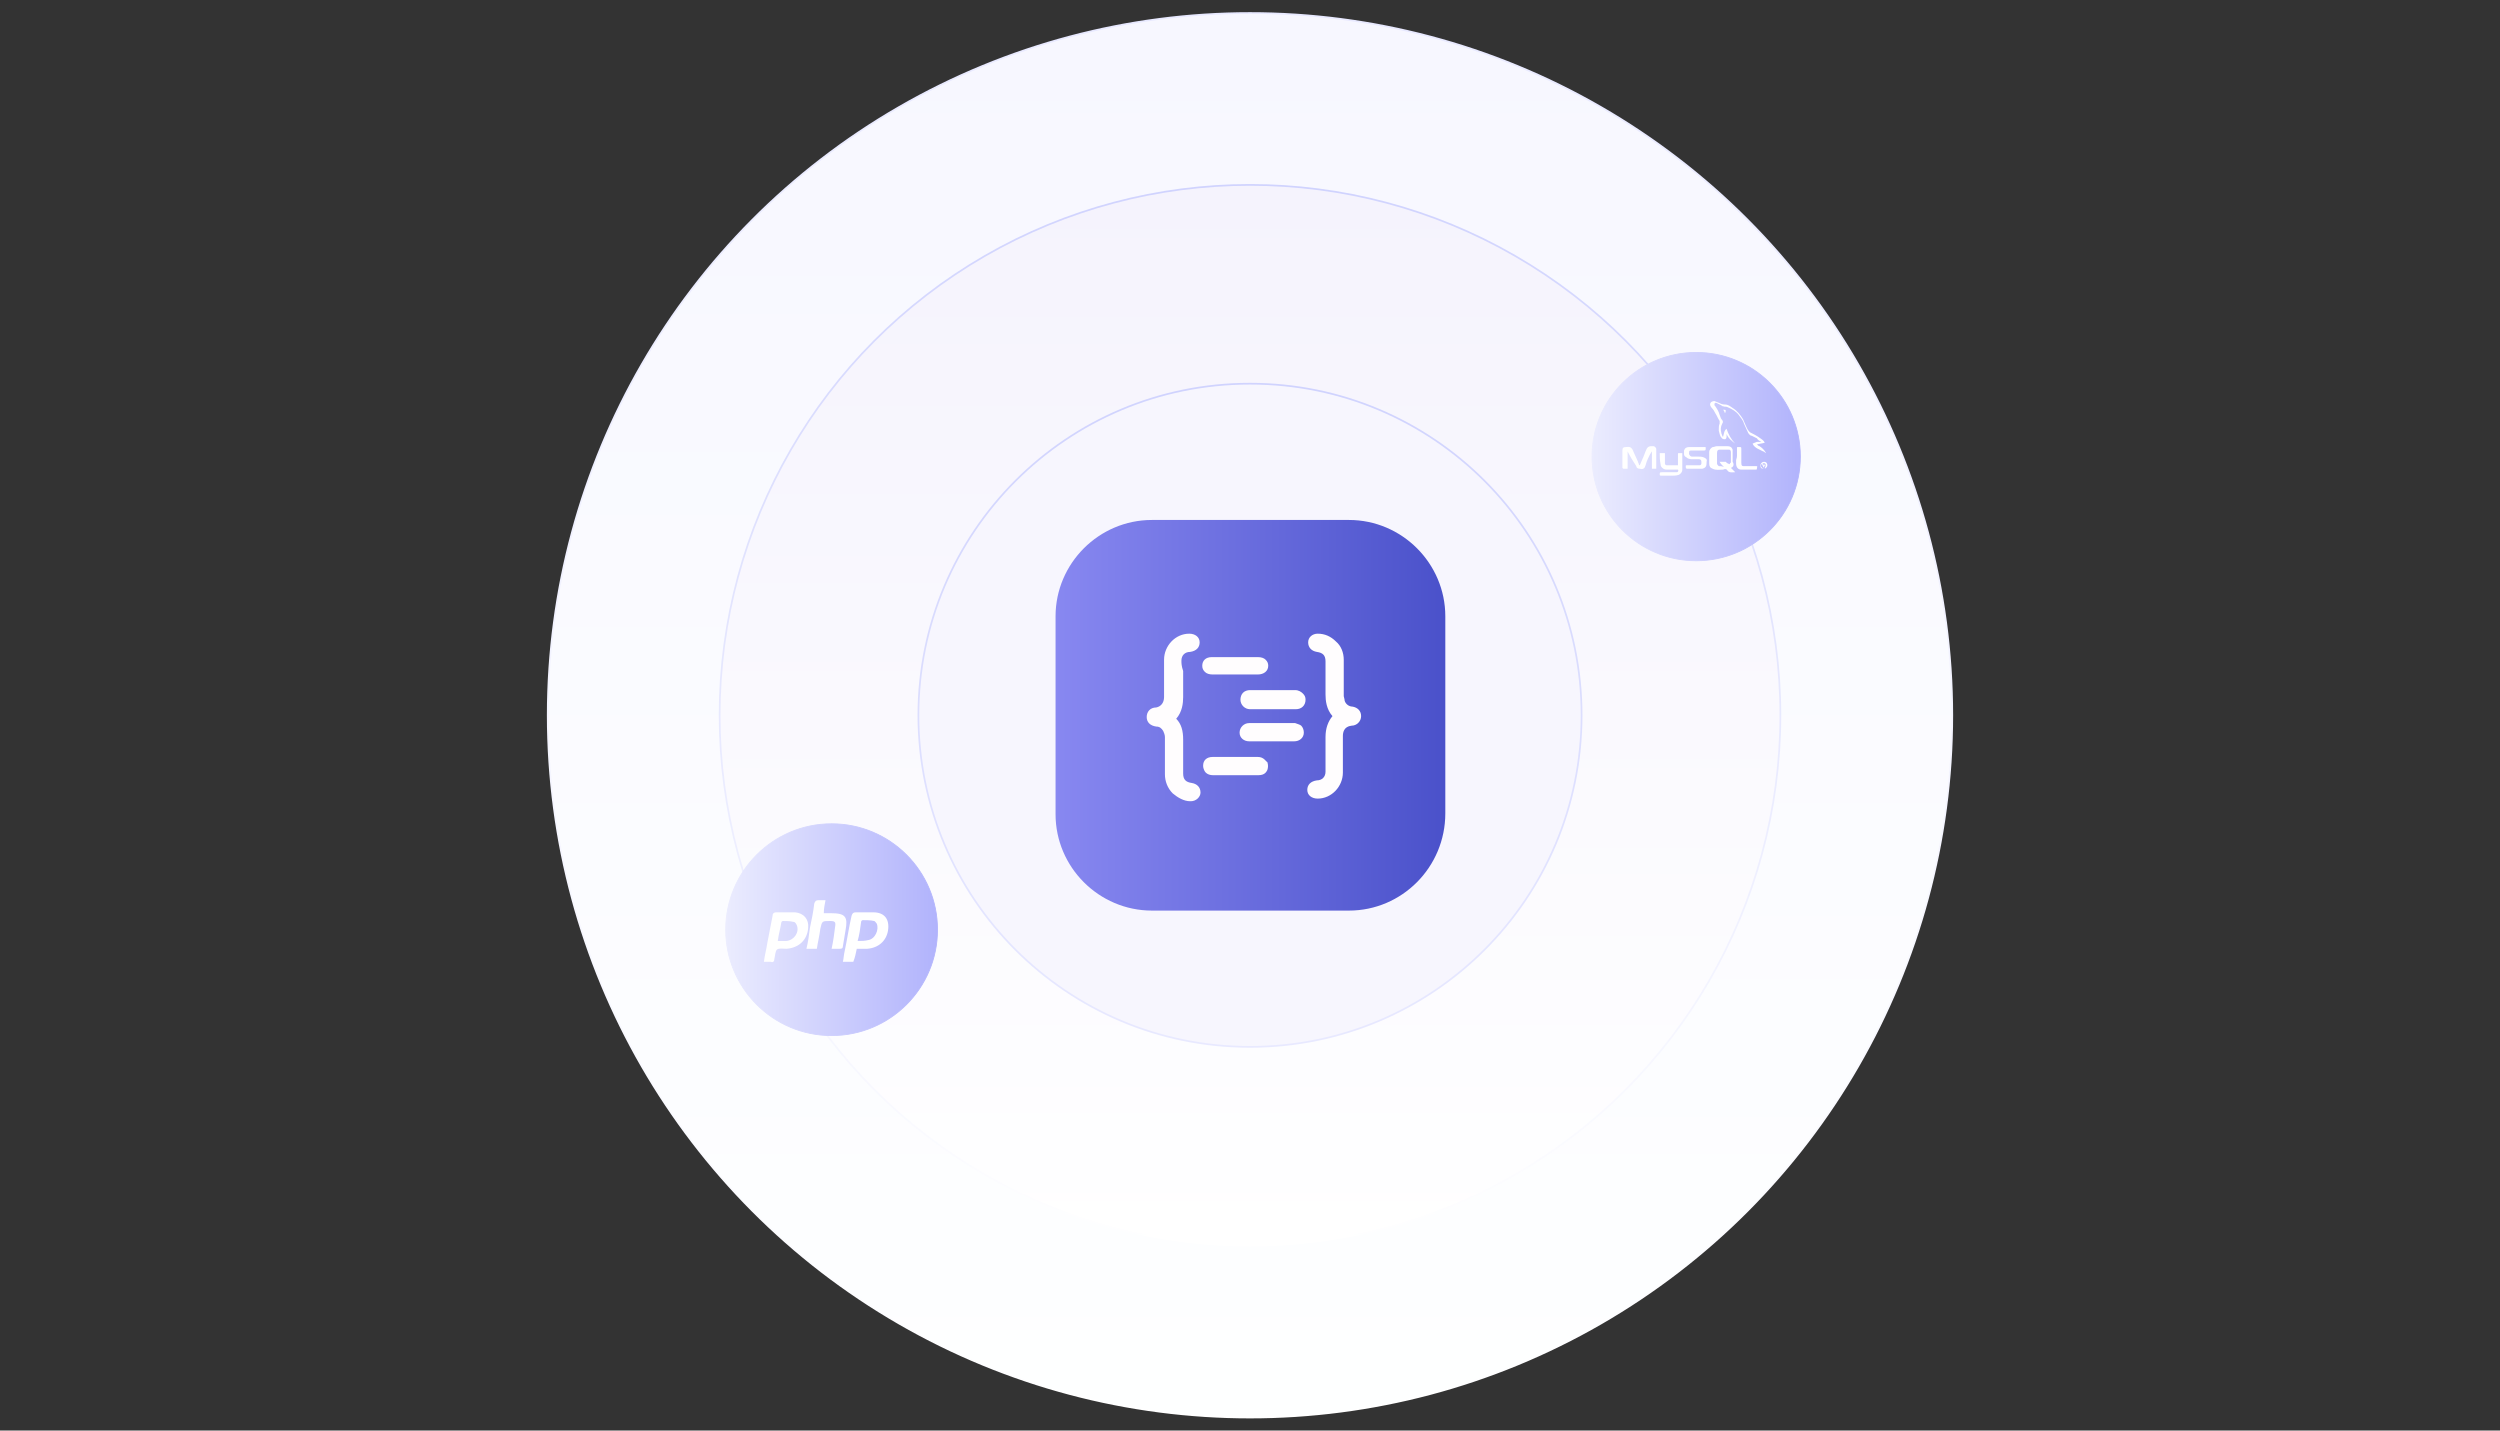 <?xml version="1.0" encoding="utf-8"?>
<!-- Generator: Adobe Illustrator 27.0.0, SVG Export Plug-In . SVG Version: 6.00 Build 0)  -->
<!DOCTYPE svg PUBLIC "-//W3C//DTD SVG 1.1//EN" "http://www.w3.org/Graphics/SVG/1.1/DTD/svg11.dtd">
<svg version="1.1" id="Layer_1" xmlns:x="http://ns.adobe.com/Extensibility/1.0/" xmlns:i="http://ns.adobe.com/AdobeIllustrator/10.0/" xmlns:graph="http://ns.adobe.com/Graphs/1.0/"
	 xmlns="http://www.w3.org/2000/svg" xmlns:xlink="http://www.w3.org/1999/xlink" x="0px" y="0px" viewBox="0 0 288 164.8"
	 style="enable-background:new 0 0 288 164.8;" xml:space="preserve">
<rect x="0" y="0" width="288" height="164.8" fill="#333333" stroke="none"/>
<style type="text/css">
	
		.st0{fill:url(#SVGID_1_);stroke:url(#SVGID_00000141449890061187451250000003591896395385548463_);stroke-width:0.2;stroke-miterlimit:10;}
	
		.st1{fill:url(#SVGID_00000149341756685867411120000011642797950815450800_);stroke:url(#SVGID_00000111165197368912505070000003864098534603273617_);stroke-width:0.2;stroke-miterlimit:10;}
	
		.st2{fill:#F7F6FE;stroke:url(#SVGID_00000166645125077825490150000018161861336076299422_);stroke-width:0.2;stroke-miterlimit:10;}
	.st3{fill:url(#SVGID_00000016757898328118537710000004108449755083901353_);}
	.st4{fill:#FFFDFE;}
	
		.st5{fill:url(#SVGID_00000162340777537621046450000010987131395981046709_);stroke:url(#SVGID_00000134935044877278180370000003076477071205733504_);stroke-width:0.1;stroke-miterlimit:10;}
	
		.st6{fill:url(#SVGID_00000123400605872476296730000015547561464170739102_);stroke:url(#SVGID_00000016793422605705207970000002797245044209008781_);stroke-width:0.1;stroke-miterlimit:10;}
	.st7{fill:#FFFFFF;}
</style>
<g>
	<g>
		<g>
			
				<linearGradient id="SVGID_1_" gradientUnits="userSpaceOnUse" x1="144" y1="2.7" x2="144" y2="164.5" gradientTransform="matrix(1 0 0 -1 0 166)">
				<stop  offset="0" style="stop-color:#FEFFFF"/>
				<stop  offset="1" style="stop-color:#F7F7FF"/>
			</linearGradient>
			
				<linearGradient id="SVGID_00000076575208113353729310000002964523736585726359_" gradientUnits="userSpaceOnUse" x1="144" y1="2.6" x2="144" y2="164.6" gradientTransform="matrix(1 0 0 -1 0 166)">
				<stop  offset="0" style="stop-color:#FFFFFF"/>
				<stop  offset="1" style="stop-color:#E8E9FF"/>
			</linearGradient>
			
				<circle style="fill:url(#SVGID_1_);stroke:url(#SVGID_00000076575208113353729310000002964523736585726359_);stroke-width:0.2;stroke-miterlimit:10;" cx="144" cy="82.4" r="80.9"/>
			
				<linearGradient id="SVGID_00000047783085362472246010000010804487018612124838_" gradientUnits="userSpaceOnUse" x1="144" y1="22.5" x2="144" y2="144.7" gradientTransform="matrix(1 0 0 -1 0 166)">
				<stop  offset="0" style="stop-color:#FFFFFF"/>
				<stop  offset="1" style="stop-color:#F5F3FD"/>
			</linearGradient>
			
				<linearGradient id="SVGID_00000019659117387625217130000010210002361593973435_" gradientUnits="userSpaceOnUse" x1="144" y1="22.4" x2="144" y2="144.8" gradientTransform="matrix(1 0 0 -1 0 166)">
				<stop  offset="0" style="stop-color:#FFFFFF"/>
				<stop  offset="1" style="stop-color:#D0D3FE"/>
			</linearGradient>
			
				<circle style="fill:url(#SVGID_00000047783085362472246010000010804487018612124838_);stroke:url(#SVGID_00000019659117387625217130000010210002361593973435_);stroke-width:0.2;stroke-miterlimit:10;" cx="144" cy="82.4" r="61.1"/>
			
				<linearGradient id="SVGID_00000083076845065740384790000002276583354578882744_" gradientUnits="userSpaceOnUse" x1="144" y1="45.3" x2="144" y2="121.9" gradientTransform="matrix(1 0 0 -1 0 166)">
				<stop  offset="0" style="stop-color:#E8E9FF"/>
				<stop  offset="1" style="stop-color:#D0D3FE"/>
			</linearGradient>
			
				<circle style="fill:#F7F6FE;stroke:url(#SVGID_00000083076845065740384790000002276583354578882744_);stroke-width:0.2;stroke-miterlimit:10;" cx="144" cy="82.4" r="38.2"/>
			<g>
				
					<linearGradient id="SVGID_00000141443597471504445480000018099097787299388066_" gradientUnits="userSpaceOnUse" x1="121.5" y1="83.6" x2="166.573" y2="83.6" gradientTransform="matrix(1 0 0 -1 0 166)">
					<stop  offset="0" style="stop-color:#8888F1"/>
					<stop  offset="1" style="stop-color:#4A51CA"/>
				</linearGradient>
				<path style="fill:url(#SVGID_00000141443597471504445480000018099097787299388066_);" d="M155.4,104.9h-22.7
					c-6.1,0-11.1-5-11.1-11.1V71c0-6.1,5-11.1,11.1-11.1h22.7c6.1,0,11.1,5,11.1,11.1v22.7C166.5,99.9,161.5,104.9,155.4,104.9z"/>
				<g>
					<path class="st4" d="M155.8,81.4c-0.4,0-0.8-0.3-0.9-0.7c0-0.2-0.1-0.4-0.1-0.5c0-0.7,0-1.4,0-2c0-0.7,0-1.5,0-2.2
						c0-0.8-0.3-1.6-0.9-2.1c-0.6-0.6-1.3-0.9-2.1-0.9l0,0c-0.6,0-1.1,0.4-1.1,1s0.4,1,1,1.1c0.7,0.1,1,0.4,1,1.1c0,0.4,0,0.7,0,1.1
						c0,0.9,0,1.8,0,2.7c0,0.7,0.1,1.7,0.8,2.5c-0.5,0.6-0.8,1.4-0.8,2.4s0,2.1,0,3.1v0.9c0,0.6-0.4,1-1,1c-0.7,0.1-1.1,0.5-1.1,1.1
						s0.5,1,1.2,1l0,0c1.6,0,2.9-1.4,2.9-3c0-0.7,0-1.4,0-2.1s0-1.4,0-2.1c0-0.4,0.1-1.1,1-1.2c0.6,0,1.1-0.5,1.1-1.1
						C156.8,81.9,156.4,81.5,155.8,81.4z"/>
					<path class="st4" d="M136.1,76.1c0-0.6,0.4-1,1-1c0.7-0.1,1.1-0.5,1.1-1.1s-0.5-1-1.2-1c-1.6,0-2.9,1.4-2.9,3
						c0,0.8,0,1.6,0,2.3c0,0.7,0,1.3,0,2s-0.4,1.1-0.9,1.2c-0.7,0-1.1,0.5-1.1,1.1s0.4,1,1.1,1.1c0.4,0,0.6,0.2,0.8,0.5
						c0.1,0.2,0.2,0.5,0.2,0.7c0,0.9,0,1.7,0,2.6c0,0.6,0,1.1,0,1.7c0,0.8,0.3,1.6,0.9,2.2c0.6,0.5,1.3,0.9,2,0.9c0,0,0,0,0.1,0
						c0.6,0,1.1-0.5,1.1-1c0-0.6-0.4-1-1-1.1c-0.7-0.1-1-0.4-1-1.1c0-0.4,0-0.7,0-1.1c0-0.9,0-1.8,0-2.8s-0.2-1.8-0.8-2.4
						c0.7-0.8,0.8-1.8,0.8-2.5c0-1,0-2,0-3C136.1,76.7,136.1,76.4,136.1,76.1z"/>
					<path class="st4" d="M139.7,77.7c0.9,0,1.8,0,2.7,0c0.8,0,1.6,0,2.5,0c0.7,0,1.2-0.4,1.2-1c0-0.3-0.1-0.5-0.3-0.7
						s-0.5-0.3-0.9-0.3h-2h-0.6h-0.8c-0.6,0-1.3,0-1.9,0c-0.7,0-1.1,0.4-1.1,1c0,0.3,0.1,0.5,0.3,0.7
						C139,77.6,139.3,77.7,139.7,77.7z"/>
					<path class="st4" d="M149.2,83.3c-1.8,0-3.5,0-5.3,0c-0.6,0-1.1,0.5-1.1,1.1s0.5,1,1.1,1c0.3,0,0.7,0,1,0s0.6,0,0.9,0h0.7h0.8
						c0.6,0,1.2,0,1.8,0s1.1-0.4,1.1-1c0-0.3-0.1-0.6-0.3-0.8C149.8,83.5,149.5,83.4,149.2,83.3z"/>
					<path class="st4" d="M144.9,87.2L144.9,87.2c-1.1,0-2.2,0-3.2,0h-2c-0.7,0-1.1,0.4-1.1,1c0,0.4,0.2,0.7,0.3,0.8
						c0.2,0.2,0.5,0.3,0.8,0.3c0.6,0,1.3,0,1.9,0h1.4c0.7,0,1.3,0,2,0l0,0c0.7,0,0.9-0.4,1-0.6c0.1-0.3,0.1-0.6,0-0.9
						C145.8,87.7,145.6,87.2,144.9,87.2z"/>
					<path class="st4" d="M149.2,79.5c-0.6,0-1.2,0-1.8,0h-0.8h-0.7c-0.6,0-1.3,0-1.9,0c-0.3,0-0.6,0.1-0.8,0.3
						c-0.2,0.2-0.3,0.5-0.3,0.8c0,0.6,0.5,1.1,1.1,1.1c0.9,0,1.8,0,2.7,0s1.7,0,2.6,0c0.6,0,1.1-0.4,1.1-1.1c0-0.3-0.1-0.5-0.3-0.7
						C149.9,79.7,149.6,79.5,149.2,79.5z"/>
				</g>
			</g>
		</g>
	</g>
	
		<linearGradient id="SVGID_00000048475979357215086710000004095391855220225980_" gradientUnits="userSpaceOnUse" x1="83.6" y1="58.9" x2="107.953" y2="58.9" gradientTransform="matrix(1 0 0 -1 0 166)">
		<stop  offset="0" style="stop-color:#EBECFE"/>
		<stop  offset="1" style="stop-color:#B1B3FC"/>
	</linearGradient>
	
		<linearGradient id="SVGID_00000117649366487264153980000002865594844417169557_" gradientUnits="userSpaceOnUse" x1="83.55" y1="58.9" x2="108.003" y2="58.9" gradientTransform="matrix(1 0 0 -1 0 166)">
		<stop  offset="0" style="stop-color:#EBECFE"/>
		<stop  offset="1" style="stop-color:#B1B3FC"/>
	</linearGradient>
	
		<circle style="fill:url(#SVGID_00000048475979357215086710000004095391855220225980_);stroke:url(#SVGID_00000117649366487264153980000002865594844417169557_);stroke-width:0.1;stroke-miterlimit:10;" cx="95.8" cy="107.1" r="12.2"/>
	
		<linearGradient id="SVGID_00000181069244658642969250000002419443637150351786_" gradientUnits="userSpaceOnUse" x1="183.44" y1="113.4" x2="207.44" y2="113.4" gradientTransform="matrix(1 0 0 -1 0 166)">
		<stop  offset="0" style="stop-color:#EBECFE"/>
		<stop  offset="1" style="stop-color:#B1B3FC"/>
	</linearGradient>
	
		<linearGradient id="SVGID_00000129178776587956684980000008163078041834607235_" gradientUnits="userSpaceOnUse" x1="183.389" y1="113.4" x2="207.489" y2="113.4" gradientTransform="matrix(1 0 0 -1 0 166)">
		<stop  offset="0" style="stop-color:#EBECFE"/>
		<stop  offset="1" style="stop-color:#B1B3FC"/>
	</linearGradient>
	
		<circle style="fill:url(#SVGID_00000181069244658642969250000002419443637150351786_);stroke:url(#SVGID_00000129178776587956684980000008163078041834607235_);stroke-width:0.1;stroke-miterlimit:10;" cx="195.4" cy="52.6" r="12"/>
	<g>
		<path class="st7" d="M98.3,110.8c-0.4,0-0.7,0-1.2,0c0.1-0.4,0.1-0.8,0.2-1.2c0.3-1.4,0.5-2.8,0.8-4.1c0.1-0.3,0.2-0.4,0.5-0.4
			c0.7,0,1.3,0,2,0c1.3,0,1.9,0.8,1.7,2.1c-0.2,1.2-1.1,2-2.4,2.1c-0.4,0-0.8,0-1.2,0C98.6,109.8,98.5,110.3,98.3,110.8z
			 M98.8,108.4c0.5,0,0.8,0,1.2-0.1c0.8-0.1,1.3-1.2,1-1.9c-0.1-0.1-0.2-0.3-0.3-0.3c-0.4-0.1-0.9-0.1-1.3-0.1
			c-0.1,0-0.2,0.1-0.2,0.2C99.1,107,99,107.7,98.8,108.4z"/>
		<path class="st7" d="M88,110.8c0.1-0.8,0.3-1.5,0.4-2.2c0.2-1,0.4-2.1,0.6-3.1c0-0.3,0.2-0.4,0.4-0.4c0.7,0,1.5,0,2.2,0
			c1,0.1,1.6,0.8,1.5,1.8c-0.1,1.4-1.1,2.3-2.5,2.4c-0.4,0-0.9-0.1-1.1,0.1s-0.2,0.7-0.3,1.1c0,0.3-0.2,0.4-0.4,0.3
			C88.5,110.8,88.3,110.8,88,110.8z M89.6,108.4c0.4,0,0.7,0,1,0c0.9-0.1,1.5-1,1.2-1.8c-0.1-0.2-0.2-0.4-0.4-0.4
			c-0.4-0.1-0.8-0.1-1.2-0.1c-0.1,0-0.2,0.1-0.2,0.2C89.9,107,89.7,107.6,89.6,108.4z"/>
		<path class="st7" d="M95.8,109.3c0.2-0.9,0.3-1.7,0.4-2.5c0.1-0.6,0-0.7-0.6-0.7c-0.9,0-0.9,0-1.1,0.9c-0.1,0.8-0.3,1.6-0.4,2.3
			c-0.4,0-0.8,0-1.2,0c0.2-0.8,0.3-1.6,0.4-2.4c0.2-0.9,0.4-1.9,0.5-2.8c0.1-0.3,0.2-0.4,0.5-0.4c0.2,0,0.5,0,0.8,0
			c-0.1,0.5-0.2,1-0.2,1.5c0.3,0,0.5,0,0.8,0c1.7,0,2,0.4,1.7,2c-0.1,0.6-0.2,1.2-0.3,1.8c0,0.3-0.2,0.3-0.4,0.3
			C96.3,109.3,96.1,109.3,95.8,109.3z"/>
	</g>
	<g>
		<path class="st7" d="M187.5,52c0,0.7,0,1.3,0,2c-0.2,0-0.3,0-0.5,0l-0.1-0.1c0-0.2,0-0.4,0-0.6c0-0.5,0-0.9,0-1.4
			c0-0.3,0.1-0.4,0.4-0.4c0.2,0,0.5-0.1,0.7,0.2c0.1,0.1,0.1,0.2,0.2,0.4c0.2,0.4,0.3,0.7,0.5,1.1c0,0.1,0.1,0.2,0.1,0.3
			c0,0,0,0.1,0.1,0.1c0.1-0.2,0.2-0.5,0.3-0.7c0.2-0.4,0.3-0.8,0.5-1.2c0.1-0.2,0.3-0.3,0.5-0.3c0.1,0,0.2,0,0.3,0s0.3,0.2,0.3,0.3
			c0,0.7,0,1.4,0,2.2c0,0,0,0,0,0.1c-0.2,0-0.3,0-0.5,0c0-0.7,0-1.4,0-2l0,0c-0.1,0.1-0.1,0.2-0.2,0.3c-0.2,0.4-0.4,0.8-0.5,1.2
			c0,0.1-0.1,0.2-0.1,0.3c-0.1,0.2-0.3,0.3-0.6,0.2c-0.2,0-0.4-0.1-0.4-0.3C188.1,53.1,187.8,52.6,187.5,52
			C187.6,52,187.6,52,187.5,52L187.5,52z"/>
		<path class="st7" d="M199.4,53.9c0.2,0.2,0.3,0.3,0.5,0.5c-0.3,0-0.7,0.1-0.9-0.2c-0.1-0.2-0.3-0.2-0.5-0.1
			c-0.4,0-0.8,0.1-1.2-0.1c-0.3-0.1-0.4-0.3-0.4-0.6c0-0.4,0-0.8,0-1.3c0-0.3,0.2-0.5,0.4-0.6c0.2,0,0.3-0.1,0.5-0.1
			c0.4,0,0.8,0,1.2,0c0.3,0,0.5,0.1,0.6,0.4v0.1c0,0.4,0,0.8,0,1.3C199.8,53.5,199.7,53.8,199.4,53.9z M198.1,53.2L198.1,53.2
			c0.2,0,0.4,0,0.6,0h0.1c0.1,0.1,0.2,0.2,0.3,0.2c0.1,0.1,0.1,0.1,0.2,0c0,0,0-0.1,0.1-0.1c0-0.4,0-0.8,0-1.2
			c0-0.2-0.1-0.3-0.2-0.3c-0.4,0-0.7,0-1.1,0c-0.2,0-0.3,0.1-0.3,0.4c0,0.1,0,0.2,0,0.3c0,0.3,0,0.6,0,0.9c0,0.1,0.1,0.2,0.2,0.3
			c0.2,0,0.4,0,0.6,0.1l0,0C198.3,53.5,198.2,53.4,198.1,53.2z"/>
		<path class="st7" d="M203.3,51c-0.3,0.1-0.6,0.1-0.9,0.2l0,0c0.1,0.1,0.2,0.2,0.3,0.2c0.3,0.2,0.5,0.4,0.7,0.7v0.1
			c-0.1-0.1-0.2-0.2-0.3-0.2c-0.2-0.1-0.4-0.2-0.6-0.3c-0.2-0.1-0.5-0.3-0.6-0.6c0.2-0.1,0.3-0.1,0.5-0.2c0.2,0,0.3,0,0.5,0
			c-0.2-0.1-0.4-0.2-0.5-0.4c-0.2-0.1-0.4-0.2-0.6-0.3c-0.2,0-0.3-0.2-0.4-0.3c-0.2-0.4-0.3-0.7-0.5-1.1c-0.1-0.4-0.4-0.7-0.6-1
			c-0.3-0.4-0.8-0.7-1.3-0.9c-0.2-0.1-0.3,0-0.5-0.1c-0.1,0-0.1,0-0.2-0.1c-0.2-0.1-0.4-0.2-0.6-0.3c-0.1,0-0.2,0-0.2,0.2
			c0,0.1,0,0.1,0.1,0.2c0.2,0.3,0.4,0.6,0.5,1c0.1,0.2,0.1,0.4,0.3,0.6c0.1,0.1,0.1,0.3,0,0.4c-0.2,0.4-0.2,0.7-0.1,1.1
			c0,0.1,0.1,0.2,0.1,0.3s0.1,0.1,0.1,0.1c0.1-0.3,0.1-0.7,0.4-0.9c0.2,0.6,0.5,1.2,1,1.7c-0.4-0.3-0.8-0.6-1-1.1l0,0
			c0,0.1,0,0.2,0,0.3c0,0.2-0.1,0.3-0.2,0.3c-0.1,0-0.3,0-0.4-0.2c-0.2-0.2-0.2-0.5-0.3-0.8c0-0.3,0-0.6,0.1-0.8c0-0.1,0-0.2,0-0.2
			v-0.1c-0.2-0.3-0.3-0.6-0.5-0.9c-0.1-0.2-0.2-0.4-0.4-0.6c-0.1-0.1-0.2-0.3-0.2-0.4c0-0.3,0.3-0.4,0.5-0.4
			c0.2,0.1,0.3,0.1,0.5,0.2c0.2,0.1,0.4,0.2,0.7,0.2c0.4,0,0.6,0.2,0.9,0.4c0.5,0.3,0.9,0.8,1.2,1.3c0.1,0.2,0.2,0.5,0.3,0.7
			s0.2,0.5,0.4,0.7l0.1,0.1c0.4,0.2,0.8,0.4,1.2,0.7C203.1,50.7,203.2,50.8,203.3,51C203.3,50.9,203.3,51,203.3,51z"/>
		<path class="st7" d="M191.2,52.2c0.2,0,0.4,0,0.6,0c0,0.3,0,0.5,0,0.8c0,0.1,0,0.3,0,0.4c0,0.1,0.1,0.2,0.2,0.2h0.1
			c0.4,0,0.8,0,1.2,0c0-0.1,0-0.3,0-0.4c0-0.3,0-0.6,0-0.9c0-0.1,0-0.1,0.1-0.1s0.3,0,0.4,0c0,0.2,0,0.4,0,0.5c0,0.5,0,0.9,0,1.4
			c0,0.3-0.2,0.5-0.4,0.6c-0.3,0.1-0.6,0.1-0.8,0.1c-0.4,0-0.8,0-1.2,0c-0.1,0-0.2,0-0.2-0.1c0-0.3,0-0.3,0.3-0.3c0.5,0,0.9,0,1.4,0
			c0.1,0,0.2,0,0.3,0s0.2-0.2,0.1-0.3h-0.1c-0.4,0-0.7,0-1.1,0c-0.2,0-0.4,0-0.6-0.2c-0.1-0.1-0.2-0.2-0.2-0.4
			C191.2,53,191.2,52.6,191.2,52.2z"/>
		<path class="st7" d="M195.2,54c-0.3,0-0.5,0-0.8,0c-0.1,0-0.2,0-0.2-0.2v-0.1c0-0.1,0-0.1,0.1-0.1c0.4,0,0.8,0,1.2,0
			c0.1,0,0.2,0,0.3,0s0.2-0.1,0.2-0.2c0-0.1,0-0.1,0-0.2c0-0.2-0.1-0.3-0.3-0.3s-0.4,0-0.7,0c-0.2,0-0.5,0-0.7-0.2
			c-0.2-0.1-0.3-0.2-0.3-0.4c0-0.1,0-0.3,0-0.4c0.1-0.3,0.3-0.4,0.6-0.4c0.4,0,0.7,0,1.1,0c0.2,0,0.4,0,0.7,0c0.1,0,0.1,0,0.1,0.1
			c0,0.3,0,0.3-0.3,0.3c-0.4,0-0.8,0-1.2,0h-0.1c-0.1,0-0.3,0-0.3,0.1c0,0.2-0.1,0.3,0.1,0.5c0,0,0.1,0.1,0.2,0.1c0.2,0,0.4,0,0.7,0
			c0.2,0,0.5,0,0.7,0.1s0.4,0.2,0.3,0.5v0.1c0,0.4-0.1,0.6-0.5,0.7c-0.2,0-0.5,0-0.7,0C195.3,54,195.2,54,195.2,54L195.2,54z"/>
		<path class="st7" d="M200.1,52.5c0-0.3,0-0.6,0-0.9c0-0.1,0-0.1,0.1-0.1s0.1,0,0.2,0c0.2,0,0.2,0,0.2,0.3c0,0.5,0,1,0,1.5
			c0,0.4,0.1,0.4,0.4,0.4c0.4,0,0.9,0,1.3,0c0.1,0,0.2,0,0.1,0.2c0,0.2,0,0.2-0.2,0.2c-0.5,0-1.1,0-1.6,0c-0.4,0-0.6-0.3-0.6-0.7
			c0-0.1,0-0.3,0-0.4C200.1,52.7,200.1,52.6,200.1,52.5L200.1,52.5z"/>
		<path class="st7" d="M202.8,53.6c0-0.2,0.2-0.4,0.4-0.4c0.3,0,0.4,0.2,0.4,0.4s-0.2,0.4-0.4,0.4C202.9,54,202.8,53.9,202.8,53.6z
			 M203,53.4c-0.2,0.2-0.2,0.3,0,0.5c0.1,0.1,0.2,0.1,0.4,0.1c-0.1-0.1-0.1-0.2-0.2-0.2c0,0.1,0,0.1,0,0.1V54v-0.1
			C203,53.6,203,53.5,203,53.4c0.1,0,0.2,0,0.2,0s0.1,0,0.1,0.1c0,0,0,0.1,0,0.2h-0.1l0,0c0,0,0.1,0.1,0.1,0.2
			c0.1-0.1,0.1-0.3,0.1-0.4C203.3,53.3,203.2,53.3,203,53.4z M203.2,53.6l0.1-0.1c0,0-0.1,0-0.1-0.1
			C203.1,53.4,203.1,53.5,203.2,53.6C203.1,53.5,203.1,53.6,203.2,53.6z"/>
		<path class="st7" d="M198.5,47.2c0.2,0,0.3,0,0.3,0.1s0,0.2-0.1,0.3C198.7,47.5,198.6,47.3,198.5,47.2z"/>
	</g>
</g>
</svg>
